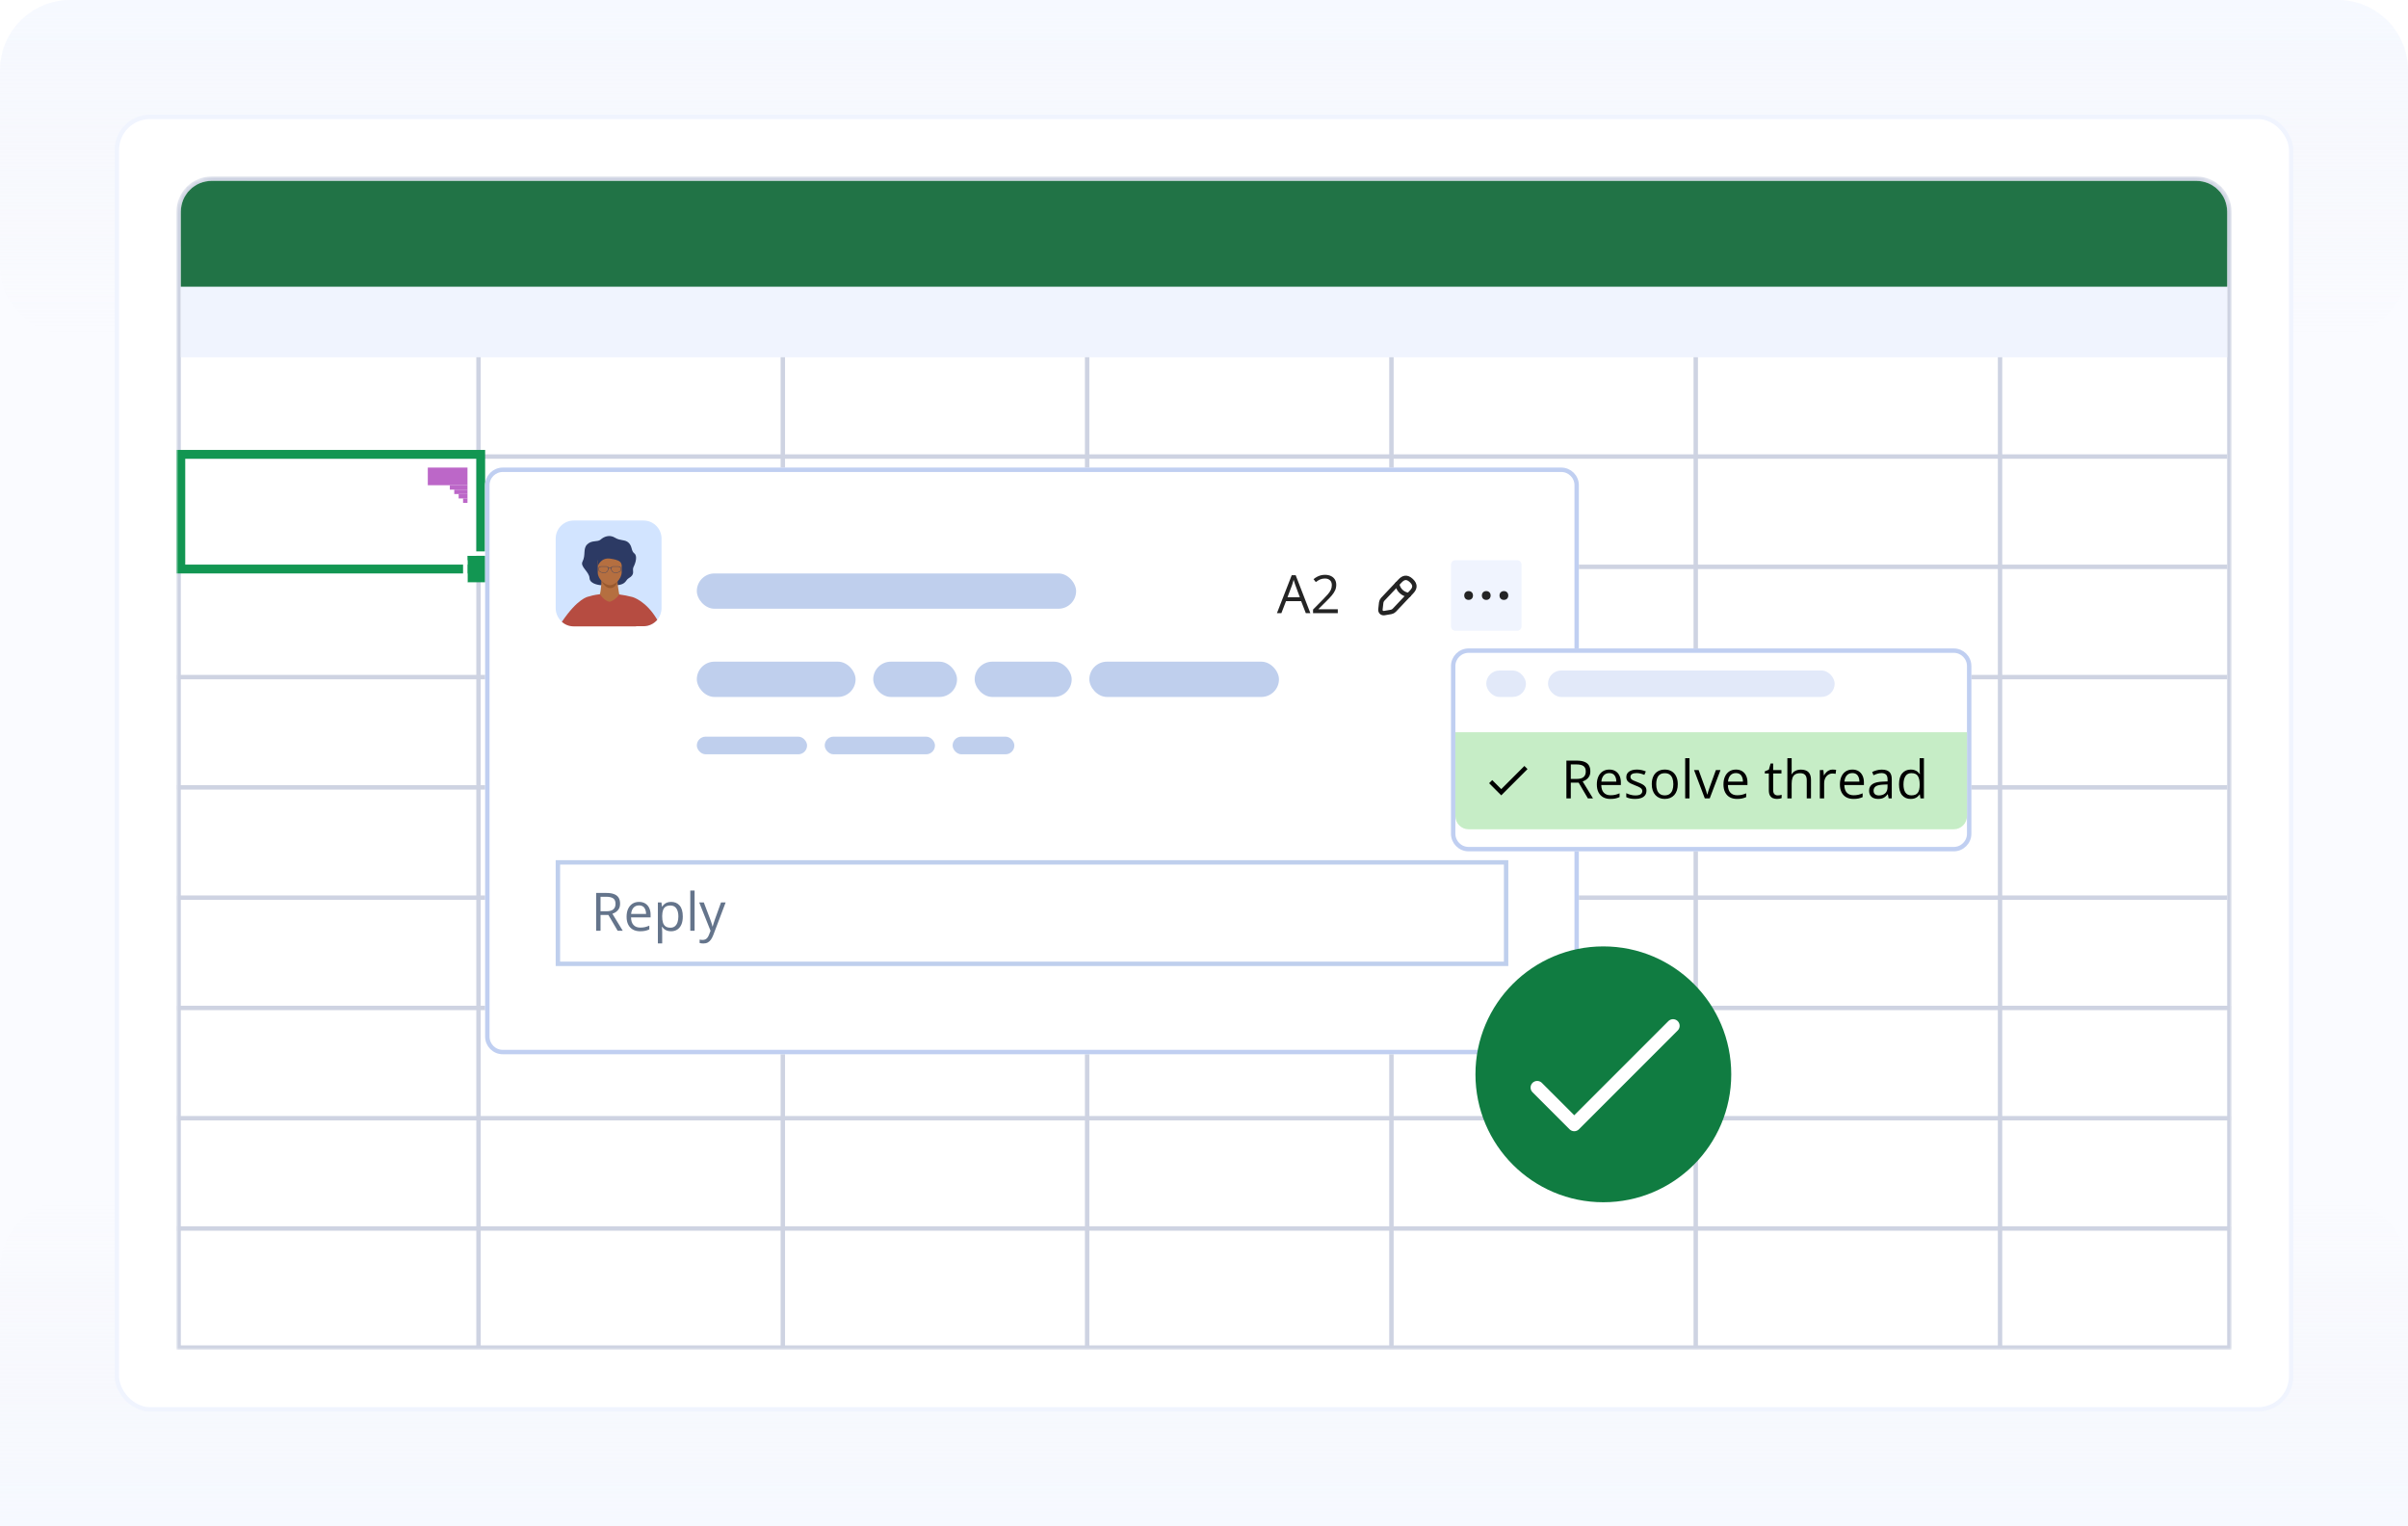 <svg width="546" height="346" viewBox="0 0 546 346" fill="none" xmlns="http://www.w3.org/2000/svg">
<g clip-path="url(#clip0_14242_4821)">
<path opacity="0.5" d="M0 16C0 7.163 7.163 0 16 0H530C538.837 0 546 7.163 546 16V346H0V16Z" fill="#F6F9FF"/>
<path d="M0 346H546V288C546 279.163 538.837 272 530 272H16C7.163 272 0 279.163 0 288V346Z" fill="url(#paint0_linear_14242_4821)"/>
<path d="M0 16C0 7.163 7.163 0 16 0H530C538.837 0 546 7.163 546 16V60C546 68.837 538.837 76 530 76H16C7.163 76 0 68.837 0 60V16Z" fill="url(#paint1_linear_14242_4821)"/>
<rect x="26.5" y="26.5" width="493" height="293" rx="7.5" fill="white" stroke="#F0F4FE"/>
<mask id="mask0_14242_4821" style="mask-type:alpha" maskUnits="userSpaceOnUse" x="40" y="40" width="466" height="266">
<path d="M40 48C40 43.582 43.582 40 48 40H498C502.418 40 506 43.582 506 48V306H40V48Z" fill="#F6F9FF"/>
</mask>
<g mask="url(#mask0_14242_4821)">
<path d="M48 40.5H498C502.142 40.5 505.5 43.858 505.5 48V305.5H40.5V48C40.5 43.858 43.858 40.5 48 40.5Z" fill="white" stroke="#CED3E2"/>
<rect x="108" y="306" width="226" height="1" transform="rotate(-90 108 306)" fill="#CED3E2"/>
<rect x="177" y="306" width="226" height="1" transform="rotate(-90 177 306)" fill="#CED3E2"/>
<rect x="246" y="306" width="226" height="1" transform="rotate(-90 246 306)" fill="#CED3E2"/>
<rect x="315" y="306" width="226" height="1" transform="rotate(-90 315 306)" fill="#CED3E2"/>
<rect x="384" y="306" width="226" height="1" transform="rotate(-90 384 306)" fill="#CED3E2"/>
<rect x="453" y="306" width="226" height="1" transform="rotate(-90 453 306)" fill="#CED3E2"/>
<rect x="40" y="203" width="465" height="1" fill="#CED3E2"/>
<rect x="40" y="178" width="465" height="1" fill="#CED3E2"/>
<rect x="40" y="153" width="465" height="1" fill="#CED3E2"/>
<rect x="40" y="128" width="465" height="1" fill="#CED3E2"/>
<rect x="40" y="103" width="465" height="1" fill="#CED3E2"/>
<rect x="40" y="228" width="466" height="1" fill="#CED3E2"/>
<rect x="40" y="253" width="466" height="1" fill="#CED3E2"/>
<rect x="40" y="278" width="466" height="1" fill="#CED3E2"/>
<rect x="102" y="110" width="4" height="1" fill="#BC67C8"/>
<rect x="97" y="106" width="9" height="4" fill="#BC67C8"/>
<rect x="103" y="111" width="3" height="1" fill="#BC67C8"/>
<rect x="104" y="112" width="2" height="1" fill="#BC67C8"/>
<rect x="105" y="113" width="1" height="1" fill="#BC67C8"/>
<rect x="41" y="103" width="68" height="26" stroke="#129652" stroke-width="2"/>
<rect x="106" y="126" width="6" height="6" fill="#129652"/>
<rect x="106" y="125" width="6" height="1" fill="white"/>
<rect x="105" y="127" width="1" height="5" fill="white"/>
<g filter="url(#filter0_d_14242_4821)">
<path d="M110 106C110 103.791 111.791 102 114 102H354C356.209 102 358 103.791 358 106V231C358 233.209 356.209 235 354 235H114C111.791 235 110 233.209 110 231V106Z" fill="white"/>
<path d="M114 102.5H354C355.933 102.5 357.5 104.067 357.5 106V231C357.5 232.933 355.933 234.5 354 234.5H114C112.067 234.5 110.5 232.933 110.5 231V106C110.5 104.067 112.067 102.5 114 102.5Z" stroke="#C0CFF1"/>
</g>
<path d="M149.999 122.097V137.865C149.999 138.874 149.634 139.797 149.03 140.511C148.277 141.399 147.153 141.963 145.896 141.963H130.104C129.068 141.963 128.12 141.58 127.399 140.947C126.541 140.196 126 139.094 126 137.866V122.098C126 119.835 127.837 118 130.104 118H145.896C148.163 118 150 119.835 150 122.098L149.999 122.097Z" fill="#D2E4FF"/>
<path d="M136.321 132.672C136.321 132.672 133.744 132.543 133.672 131.058C133.6 129.574 131.472 128.491 132.088 127.299C132.844 125.838 132.155 124.433 133.109 123.45C134.161 122.367 135.488 122.955 136.189 122.324C136.89 121.693 138.172 121.112 139.436 121.891C140.699 122.67 141.664 122.251 142.495 123.001C143.413 123.831 143.065 124.875 143.821 125.442C144.515 125.961 144.232 127.381 143.648 128.534C143.227 129.366 144.197 130.145 142.53 131.101C141.836 131.499 141.987 132.499 139.881 132.672C138.932 132.75 136.873 132.306 136.32 132.672H136.321Z" fill="#2C3A64"/>
<path d="M136.398 131.356C136.398 131.356 136.323 133.675 136.025 134.714L133.672 136.354L142.531 137.678L140.418 134.763C140.418 134.763 139.779 131.653 140.114 130.503C140.449 129.352 136.397 131.357 136.397 131.357L136.398 131.356Z" fill="#B56F40"/>
<path d="M136.387 131.675C136.387 131.675 137.087 133.359 138.406 133.322C139.725 133.285 140.026 131.795 140.026 131.795L136.387 131.675Z" fill="#99592E"/>
<path d="M138.255 132.672C137.3 132.655 135.539 131.384 135.539 129.809V127.353C135.539 126.778 135.941 126.308 136.431 126.308H140.079C140.569 126.308 140.97 126.778 140.97 127.353V129.671C140.97 131.321 139.351 132.691 138.254 132.672H138.255Z" fill="#B56F40"/>
<path d="M143.434 135.354C143.434 135.354 143.433 135.354 143.432 135.354C142.36 135.085 141.353 134.87 140.421 134.762C139.599 135.852 139.009 136.143 138.256 136.44C137.047 136.273 136.028 134.749 136.028 134.714C134.711 134.848 133.823 135.127 133.462 135.24C133.462 135.24 133.46 135.24 133.458 135.24C133.351 135.254 130.997 135.618 127.398 140.983C128.12 141.617 129.067 142 130.103 142H144.232C144.232 141.987 144.231 141.975 144.23 141.963H145.896C147.152 141.963 148.277 141.399 149.029 140.511C146.501 136.177 143.432 135.354 143.432 135.354H143.434Z" fill="#B64C41"/>
<path d="M135.54 128.349C135.54 128.349 136.203 126.326 138.378 126.642C140.552 126.958 140.741 127.422 140.972 127.959C141.203 128.498 141.649 125.993 141.649 125.993L139.085 125.231C139.085 125.231 135.981 125.584 135.758 126.103L135.535 126.623L135.541 128.348L135.54 128.349Z" fill="#2C3A64"/>
<path d="M140.737 128.617C140.615 128.468 140.415 128.384 140.188 128.384H139.034C138.814 128.384 138.661 128.446 138.578 128.571C138.539 128.628 138.52 128.694 138.513 128.761C138.32 128.713 138.131 128.737 138 128.77C137.994 128.699 137.974 128.63 137.934 128.57C137.852 128.445 137.698 128.383 137.479 128.383H136.324C136.097 128.383 135.897 128.468 135.776 128.616C135.665 128.75 135.628 128.926 135.668 129.122C135.8 129.774 136.551 129.857 136.927 129.857C137.042 129.857 137.122 129.848 137.137 129.847C137.488 129.847 137.735 129.647 137.915 129.218C137.945 129.145 137.995 129.008 138.002 128.865C138.127 128.831 138.319 128.802 138.511 128.854C138.517 129.001 138.568 129.144 138.599 129.218C138.779 129.647 139.027 129.847 139.377 129.847C139.392 129.849 139.472 129.857 139.588 129.857C139.963 129.857 140.715 129.774 140.846 129.122C140.886 128.925 140.848 128.749 140.739 128.615L140.737 128.617ZM137.924 128.89C137.911 129.019 137.866 129.139 137.844 129.191C137.678 129.588 137.452 129.774 137.135 129.774H137.13C137.13 129.774 136.816 129.81 136.49 129.744C136.062 129.657 135.811 129.444 135.742 129.109C135.707 128.935 135.739 128.781 135.835 128.666C135.942 128.536 136.121 128.461 136.325 128.461H137.48C137.672 128.461 137.804 128.512 137.872 128.614C137.907 128.666 137.923 128.729 137.927 128.793C137.868 128.812 137.83 128.829 137.826 128.83C137.803 128.841 137.793 128.867 137.804 128.89C137.811 128.907 137.828 128.917 137.845 128.917C137.852 128.917 137.858 128.916 137.864 128.914C137.865 128.914 137.888 128.903 137.926 128.89L137.924 128.89ZM140.77 129.108C140.703 129.443 140.451 129.656 140.023 129.743C139.697 129.81 139.385 129.774 139.383 129.773H139.378C139.06 129.773 138.834 129.587 138.669 129.19C138.646 129.138 138.599 129.012 138.588 128.881C138.61 128.89 138.632 128.9 138.654 128.911C138.676 128.923 138.704 128.914 138.715 128.892C138.727 128.87 138.718 128.842 138.696 128.831C138.66 128.812 138.624 128.798 138.588 128.785C138.593 128.722 138.608 128.663 138.642 128.613C138.709 128.511 138.842 128.46 139.034 128.46H140.188C140.393 128.46 140.571 128.535 140.679 128.665C140.774 128.781 140.806 128.934 140.771 129.108H140.77Z" fill="#2C3A64"/>
<rect x="158" y="130" width="86" height="8" rx="4" fill="#BFCFED"/>
<path d="M296.084 139L295.029 136.281H291.596L290.547 139H289.539L292.891 130.398H293.787L297.115 139H296.084ZM294.73 135.396L293.729 132.695C293.705 132.625 293.666 132.51 293.611 132.35C293.561 132.189 293.508 132.023 293.453 131.852C293.398 131.68 293.354 131.541 293.318 131.436C293.279 131.596 293.236 131.756 293.189 131.916C293.146 132.072 293.104 132.219 293.061 132.355C293.018 132.488 292.98 132.602 292.949 132.695L291.93 135.396H294.73ZM303.338 139H297.725V138.186L300.016 135.859C300.441 135.43 300.799 135.047 301.088 134.711C301.381 134.375 301.604 134.045 301.756 133.721C301.908 133.393 301.984 133.033 301.984 132.643C301.984 132.158 301.84 131.789 301.551 131.535C301.266 131.277 300.889 131.148 300.42 131.148C300.01 131.148 299.646 131.219 299.33 131.359C299.014 131.5 298.689 131.699 298.357 131.957L297.836 131.301C298.062 131.109 298.309 130.939 298.574 130.791C298.844 130.643 299.131 130.525 299.436 130.439C299.744 130.354 300.072 130.311 300.42 130.311C300.947 130.311 301.402 130.402 301.785 130.586C302.168 130.77 302.463 131.031 302.67 131.371C302.881 131.711 302.986 132.115 302.986 132.584C302.986 133.037 302.896 133.459 302.717 133.85C302.537 134.236 302.285 134.621 301.961 135.004C301.637 135.383 301.258 135.785 300.824 136.211L298.961 138.068V138.109H303.338V139Z" fill="#242424"/>
<path d="M329 128C329 127.448 329.448 127 330 127H344C344.552 127 345 127.448 345 128V142C345 142.552 344.552 143 344 143H330C329.448 143 329 142.552 329 142V128Z" fill="#F0F4FE"/>
<circle cx="341" cy="135" r="1" transform="rotate(90 341 135)" fill="#242424"/>
<circle cx="337" cy="135" r="1" transform="rotate(90 337 135)" fill="#242424"/>
<circle cx="333" cy="135" r="1" transform="rotate(90 333 135)" fill="#242424"/>
<path d="M317.464 131.694L313.508 135.882C313.358 136.041 313.214 136.354 313.185 136.571L313.006 138.132C312.944 138.696 313.349 139.082 313.908 138.985L315.459 138.72C315.676 138.682 315.98 138.523 316.129 138.359L320.086 134.171C320.77 133.448 321.079 132.624 320.014 131.616C318.953 130.619 318.149 130.971 317.464 131.694Z" stroke="#242424" stroke-miterlimit="10" stroke-linecap="round" stroke-linejoin="round"/>
<path d="M316.805 132.392C317.012 133.722 318.091 134.739 319.431 134.874" stroke="#242424" stroke-miterlimit="10" stroke-linecap="round" stroke-linejoin="round"/>
<rect x="158" y="167" width="25" height="4" rx="2" fill="#BFCFED"/>
<rect x="187" y="167" width="25" height="4" rx="2" fill="#BFCFED"/>
<rect x="216" y="167" width="14" height="4" rx="2" fill="#BFCFED"/>
<rect x="158" y="150" width="36" height="8" rx="4" fill="#BFCFED"/>
<rect x="198" y="150" width="19" height="8" rx="4" fill="#BFCFED"/>
<rect x="221" y="150" width="22" height="8" rx="4" fill="#BFCFED"/>
<rect x="247" y="150" width="43" height="8" rx="4" fill="#BFCFED"/>
<rect x="126.5" y="195.5" width="215" height="23" stroke="#BFCFED"/>
<path d="M137.486 202.434C138.189 202.434 138.77 202.521 139.227 202.697C139.688 202.869 140.031 203.133 140.258 203.488C140.484 203.844 140.598 204.297 140.598 204.848C140.598 205.301 140.516 205.68 140.352 205.984C140.188 206.285 139.973 206.529 139.707 206.717C139.441 206.904 139.158 207.049 138.857 207.15L141.207 211H140.047L137.949 207.426H136.168V211H135.172V202.434H137.486ZM137.428 203.295H136.168V206.582H137.527C138.227 206.582 138.74 206.439 139.068 206.154C139.4 205.869 139.566 205.449 139.566 204.895C139.566 204.312 139.391 203.9 139.039 203.658C138.691 203.416 138.154 203.295 137.428 203.295ZM144.904 204.461C145.451 204.461 145.92 204.582 146.311 204.824C146.701 205.066 147 205.406 147.207 205.844C147.414 206.277 147.518 206.785 147.518 207.367V207.971H143.082C143.094 208.725 143.281 209.299 143.645 209.693C144.008 210.088 144.52 210.285 145.18 210.285C145.586 210.285 145.945 210.248 146.258 210.174C146.57 210.1 146.895 209.99 147.23 209.846V210.701C146.906 210.846 146.584 210.951 146.264 211.018C145.947 211.084 145.572 211.117 145.139 211.117C144.521 211.117 143.982 210.992 143.521 210.742C143.064 210.488 142.709 210.117 142.455 209.629C142.201 209.141 142.074 208.543 142.074 207.836C142.074 207.145 142.189 206.547 142.42 206.043C142.654 205.535 142.982 205.145 143.404 204.871C143.83 204.598 144.33 204.461 144.904 204.461ZM144.893 205.258C144.373 205.258 143.959 205.428 143.65 205.768C143.342 206.107 143.158 206.582 143.1 207.191H146.498C146.494 206.809 146.434 206.473 146.316 206.184C146.203 205.891 146.029 205.664 145.795 205.504C145.561 205.34 145.26 205.258 144.893 205.258ZM152.188 204.461C152.988 204.461 153.627 204.736 154.104 205.287C154.58 205.838 154.818 206.666 154.818 207.771C154.818 208.502 154.709 209.115 154.49 209.611C154.271 210.107 153.963 210.482 153.564 210.736C153.17 210.99 152.703 211.117 152.164 211.117C151.824 211.117 151.525 211.072 151.268 210.982C151.01 210.893 150.789 210.771 150.605 210.619C150.422 210.467 150.27 210.301 150.148 210.121H150.078C150.09 210.273 150.104 210.457 150.119 210.672C150.139 210.887 150.148 211.074 150.148 211.234V213.871H149.17V204.578H149.973L150.102 205.527H150.148C150.273 205.332 150.426 205.154 150.605 204.994C150.785 204.83 151.004 204.701 151.262 204.607C151.523 204.51 151.832 204.461 152.188 204.461ZM152.018 205.281C151.572 205.281 151.213 205.367 150.939 205.539C150.67 205.711 150.473 205.969 150.348 206.312C150.223 206.652 150.156 207.08 150.148 207.596V207.783C150.148 208.326 150.207 208.785 150.324 209.16C150.445 209.535 150.643 209.82 150.916 210.016C151.193 210.211 151.564 210.309 152.029 210.309C152.428 210.309 152.76 210.201 153.025 209.986C153.291 209.771 153.488 209.473 153.617 209.09C153.75 208.703 153.816 208.26 153.816 207.76C153.816 207.002 153.668 206.4 153.371 205.955C153.078 205.506 152.627 205.281 152.018 205.281ZM157.496 211H156.518V201.883H157.496V211ZM158.539 204.578H159.582L161 208.305C161.082 208.523 161.158 208.734 161.229 208.938C161.299 209.137 161.361 209.328 161.416 209.512C161.471 209.695 161.514 209.873 161.545 210.045H161.586C161.641 209.85 161.719 209.594 161.82 209.277C161.922 208.957 162.031 208.631 162.148 208.299L163.49 204.578H164.539L161.744 211.943C161.596 212.338 161.422 212.682 161.223 212.975C161.027 213.268 160.789 213.492 160.508 213.648C160.227 213.809 159.887 213.889 159.488 213.889C159.305 213.889 159.143 213.877 159.002 213.854C158.861 213.834 158.74 213.811 158.639 213.783V213.004C158.725 213.023 158.828 213.041 158.949 213.057C159.074 213.072 159.203 213.08 159.336 213.08C159.578 213.08 159.787 213.033 159.963 212.939C160.143 212.85 160.297 212.717 160.426 212.541C160.555 212.365 160.666 212.156 160.76 211.914L161.111 211.012L158.539 204.578Z" fill="#64748B"/>
<g filter="url(#filter1_d_14242_4821)">
<path d="M329 147C329 144.791 330.791 143 333 143H443C445.209 143 447 144.791 447 147V185C447 187.209 445.209 189 443 189H333C330.791 189 329 187.209 329 185V147Z" fill="white"/>
<path d="M333 143.5H443C444.933 143.5 446.5 145.067 446.5 147V185C446.5 186.933 444.933 188.5 443 188.5H333C331.067 188.5 329.5 186.933 329.5 185V147C329.5 145.067 331.067 143.5 333 143.5Z" stroke="#C0CFF1"/>
</g>
<path d="M330 166H446V185C446 186.657 444.657 188 443 188H333C331.343 188 330 186.657 330 185V166Z" fill="#C6EDC6"/>
<path d="M357.486 172.434C358.189 172.434 358.77 172.521 359.227 172.697C359.688 172.869 360.031 173.133 360.258 173.488C360.484 173.844 360.598 174.297 360.598 174.848C360.598 175.301 360.516 175.68 360.352 175.984C360.188 176.285 359.973 176.529 359.707 176.717C359.441 176.904 359.158 177.049 358.857 177.15L361.207 181H360.047L357.949 177.426H356.168V181H355.172V172.434H357.486ZM357.428 173.295H356.168V176.582H357.527C358.227 176.582 358.74 176.439 359.068 176.154C359.4 175.869 359.566 175.449 359.566 174.895C359.566 174.312 359.391 173.9 359.039 173.658C358.691 173.416 358.154 173.295 357.428 173.295ZM364.904 174.461C365.451 174.461 365.92 174.582 366.311 174.824C366.701 175.066 367 175.406 367.207 175.844C367.414 176.277 367.518 176.785 367.518 177.367V177.971H363.082C363.094 178.725 363.281 179.299 363.645 179.693C364.008 180.088 364.52 180.285 365.18 180.285C365.586 180.285 365.945 180.248 366.258 180.174C366.57 180.1 366.895 179.99 367.23 179.846V180.701C366.906 180.846 366.584 180.951 366.264 181.018C365.947 181.084 365.572 181.117 365.139 181.117C364.521 181.117 363.982 180.992 363.521 180.742C363.064 180.488 362.709 180.117 362.455 179.629C362.201 179.141 362.074 178.543 362.074 177.836C362.074 177.145 362.189 176.547 362.42 176.043C362.654 175.535 362.982 175.145 363.404 174.871C363.83 174.598 364.33 174.461 364.904 174.461ZM364.893 175.258C364.373 175.258 363.959 175.428 363.65 175.768C363.342 176.107 363.158 176.582 363.1 177.191H366.498C366.494 176.809 366.434 176.473 366.316 176.184C366.203 175.891 366.029 175.664 365.795 175.504C365.561 175.34 365.26 175.258 364.893 175.258ZM373.324 179.242C373.324 179.652 373.221 179.998 373.014 180.279C372.811 180.557 372.518 180.766 372.135 180.906C371.756 181.047 371.303 181.117 370.775 181.117C370.326 181.117 369.938 181.082 369.609 181.012C369.281 180.941 368.994 180.842 368.748 180.713V179.816C369.01 179.945 369.322 180.062 369.686 180.168C370.049 180.273 370.42 180.326 370.799 180.326C371.354 180.326 371.756 180.236 372.006 180.057C372.256 179.877 372.381 179.633 372.381 179.324C372.381 179.148 372.33 178.994 372.229 178.861C372.131 178.725 371.965 178.594 371.73 178.469C371.496 178.34 371.172 178.199 370.758 178.047C370.348 177.891 369.992 177.736 369.691 177.584C369.395 177.428 369.164 177.238 369 177.016C368.84 176.793 368.76 176.504 368.76 176.148C368.76 175.605 368.979 175.189 369.416 174.9C369.857 174.607 370.436 174.461 371.15 174.461C371.537 174.461 371.898 174.5 372.234 174.578C372.574 174.652 372.891 174.754 373.184 174.883L372.855 175.662C372.59 175.549 372.307 175.453 372.006 175.375C371.705 175.297 371.398 175.258 371.086 175.258C370.637 175.258 370.291 175.332 370.049 175.48C369.811 175.629 369.691 175.832 369.691 176.09C369.691 176.289 369.746 176.453 369.855 176.582C369.969 176.711 370.148 176.832 370.395 176.945C370.641 177.059 370.965 177.191 371.367 177.344C371.77 177.492 372.117 177.646 372.41 177.807C372.703 177.963 372.928 178.154 373.084 178.381C373.244 178.604 373.324 178.891 373.324 179.242ZM380.426 177.777C380.426 178.305 380.357 178.775 380.221 179.189C380.084 179.604 379.887 179.953 379.629 180.238C379.371 180.523 379.059 180.742 378.691 180.895C378.328 181.043 377.916 181.117 377.455 181.117C377.025 181.117 376.631 181.043 376.271 180.895C375.916 180.742 375.607 180.523 375.346 180.238C375.088 179.953 374.887 179.604 374.742 179.189C374.602 178.775 374.531 178.305 374.531 177.777C374.531 177.074 374.65 176.477 374.889 175.984C375.127 175.488 375.467 175.111 375.908 174.854C376.354 174.592 376.883 174.461 377.496 174.461C378.082 174.461 378.594 174.592 379.031 174.854C379.473 175.115 379.814 175.494 380.057 175.99C380.303 176.482 380.426 177.078 380.426 177.777ZM375.539 177.777C375.539 178.293 375.607 178.74 375.744 179.119C375.881 179.498 376.092 179.791 376.377 179.998C376.662 180.205 377.029 180.309 377.479 180.309C377.924 180.309 378.289 180.205 378.574 179.998C378.863 179.791 379.076 179.498 379.213 179.119C379.35 178.74 379.418 178.293 379.418 177.777C379.418 177.266 379.35 176.824 379.213 176.453C379.076 176.078 378.865 175.789 378.58 175.586C378.295 175.383 377.926 175.281 377.473 175.281C376.805 175.281 376.314 175.502 376.002 175.943C375.693 176.385 375.539 176.996 375.539 177.777ZM383.086 181H382.107V171.883H383.086V181ZM386.555 181L384.117 174.578H385.16L386.572 178.463C386.67 178.729 386.77 179.021 386.871 179.342C386.973 179.662 387.043 179.92 387.082 180.115H387.123C387.17 179.92 387.248 179.662 387.357 179.342C387.467 179.018 387.566 178.725 387.656 178.463L389.068 174.578H390.111L387.668 181H386.555ZM393.615 174.461C394.162 174.461 394.631 174.582 395.021 174.824C395.412 175.066 395.711 175.406 395.918 175.844C396.125 176.277 396.229 176.785 396.229 177.367V177.971H391.793C391.805 178.725 391.992 179.299 392.355 179.693C392.719 180.088 393.23 180.285 393.891 180.285C394.297 180.285 394.656 180.248 394.969 180.174C395.281 180.1 395.605 179.99 395.941 179.846V180.701C395.617 180.846 395.295 180.951 394.975 181.018C394.658 181.084 394.283 181.117 393.85 181.117C393.232 181.117 392.693 180.992 392.232 180.742C391.775 180.488 391.42 180.117 391.166 179.629C390.912 179.141 390.785 178.543 390.785 177.836C390.785 177.145 390.9 176.547 391.131 176.043C391.365 175.535 391.693 175.145 392.115 174.871C392.541 174.598 393.041 174.461 393.615 174.461ZM393.604 175.258C393.084 175.258 392.67 175.428 392.361 175.768C392.053 176.107 391.869 176.582 391.811 177.191H395.209C395.205 176.809 395.145 176.473 395.027 176.184C394.914 175.891 394.74 175.664 394.506 175.504C394.271 175.34 393.971 175.258 393.604 175.258ZM403.072 180.32C403.232 180.32 403.396 180.307 403.564 180.279C403.732 180.252 403.869 180.219 403.975 180.18V180.936C403.861 180.986 403.703 181.029 403.5 181.064C403.301 181.1 403.105 181.117 402.914 181.117C402.574 181.117 402.266 181.059 401.988 180.941C401.711 180.82 401.488 180.617 401.32 180.332C401.156 180.047 401.074 179.652 401.074 179.148V175.34H400.16V174.865L401.08 174.484L401.467 173.09H402.053V174.578H403.934V175.34H402.053V179.119C402.053 179.521 402.145 179.822 402.328 180.021C402.516 180.221 402.764 180.32 403.072 180.32ZM406.248 171.883V174.607C406.248 174.764 406.244 174.922 406.236 175.082C406.229 175.238 406.215 175.383 406.195 175.516H406.26C406.393 175.289 406.561 175.1 406.764 174.947C406.971 174.791 407.205 174.674 407.467 174.596C407.729 174.514 408.006 174.473 408.299 174.473C408.814 174.473 409.244 174.555 409.588 174.719C409.936 174.883 410.195 175.137 410.367 175.48C410.543 175.824 410.631 176.27 410.631 176.816V181H409.67V176.881C409.67 176.346 409.547 175.945 409.301 175.68C409.059 175.414 408.686 175.281 408.182 175.281C407.705 175.281 407.324 175.373 407.039 175.557C406.758 175.736 406.555 176.002 406.43 176.354C406.309 176.705 406.248 177.135 406.248 177.643V181H405.275V171.883H406.248ZM415.553 174.461C415.682 174.461 415.816 174.469 415.957 174.484C416.098 174.496 416.223 174.514 416.332 174.537L416.209 175.439C416.104 175.412 415.986 175.391 415.857 175.375C415.729 175.359 415.607 175.352 415.494 175.352C415.236 175.352 414.992 175.404 414.762 175.51C414.535 175.611 414.336 175.76 414.164 175.955C413.992 176.146 413.857 176.379 413.76 176.652C413.662 176.922 413.613 177.223 413.613 177.555V181H412.635V174.578H413.443L413.549 175.762H413.59C413.723 175.523 413.883 175.307 414.07 175.111C414.258 174.912 414.475 174.754 414.721 174.637C414.971 174.52 415.248 174.461 415.553 174.461ZM420.018 174.461C420.564 174.461 421.033 174.582 421.424 174.824C421.814 175.066 422.113 175.406 422.32 175.844C422.527 176.277 422.631 176.785 422.631 177.367V177.971H418.195C418.207 178.725 418.395 179.299 418.758 179.693C419.121 180.088 419.633 180.285 420.293 180.285C420.699 180.285 421.059 180.248 421.371 180.174C421.684 180.1 422.008 179.99 422.344 179.846V180.701C422.02 180.846 421.697 180.951 421.377 181.018C421.061 181.084 420.686 181.117 420.252 181.117C419.635 181.117 419.096 180.992 418.635 180.742C418.178 180.488 417.822 180.117 417.568 179.629C417.314 179.141 417.188 178.543 417.188 177.836C417.188 177.145 417.303 176.547 417.533 176.043C417.768 175.535 418.096 175.145 418.518 174.871C418.943 174.598 419.443 174.461 420.018 174.461ZM420.006 175.258C419.486 175.258 419.072 175.428 418.764 175.768C418.455 176.107 418.271 176.582 418.213 177.191H421.611C421.607 176.809 421.547 176.473 421.43 176.184C421.316 175.891 421.143 175.664 420.908 175.504C420.674 175.34 420.373 175.258 420.006 175.258ZM426.686 174.473C427.451 174.473 428.02 174.645 428.391 174.988C428.762 175.332 428.947 175.881 428.947 176.635V181H428.238L428.051 180.051H428.004C427.824 180.285 427.637 180.482 427.441 180.643C427.246 180.799 427.02 180.918 426.762 181C426.508 181.078 426.195 181.117 425.824 181.117C425.434 181.117 425.086 181.049 424.781 180.912C424.48 180.775 424.242 180.568 424.066 180.291C423.895 180.014 423.809 179.662 423.809 179.236C423.809 178.596 424.062 178.104 424.57 177.76C425.078 177.416 425.852 177.229 426.891 177.197L427.998 177.15V176.758C427.998 176.203 427.879 175.814 427.641 175.592C427.402 175.369 427.066 175.258 426.633 175.258C426.297 175.258 425.977 175.307 425.672 175.404C425.367 175.502 425.078 175.617 424.805 175.75L424.506 175.012C424.795 174.863 425.127 174.736 425.502 174.631C425.877 174.525 426.271 174.473 426.686 174.473ZM427.986 177.836L427.008 177.877C426.207 177.908 425.643 178.039 425.314 178.27C424.986 178.5 424.822 178.826 424.822 179.248C424.822 179.615 424.934 179.887 425.156 180.062C425.379 180.238 425.674 180.326 426.041 180.326C426.611 180.326 427.078 180.168 427.441 179.852C427.805 179.535 427.986 179.061 427.986 178.428V177.836ZM433.236 181.117C432.424 181.117 431.779 180.84 431.303 180.285C430.83 179.73 430.594 178.906 430.594 177.812C430.594 176.707 430.836 175.873 431.32 175.311C431.805 174.744 432.449 174.461 433.254 174.461C433.594 174.461 433.891 174.506 434.145 174.596C434.398 174.686 434.617 174.807 434.801 174.959C434.984 175.107 435.139 175.277 435.264 175.469H435.334C435.318 175.348 435.303 175.182 435.287 174.971C435.271 174.76 435.264 174.588 435.264 174.455V171.883H436.236V181H435.451L435.305 180.086H435.264C435.143 180.277 434.988 180.451 434.801 180.607C434.617 180.764 434.396 180.889 434.139 180.982C433.885 181.072 433.584 181.117 433.236 181.117ZM433.389 180.309C434.076 180.309 434.562 180.113 434.848 179.723C435.133 179.332 435.275 178.752 435.275 177.982V177.807C435.275 176.99 435.139 176.363 434.865 175.926C434.596 175.488 434.104 175.27 433.389 175.27C432.791 175.27 432.344 175.5 432.047 175.961C431.75 176.418 431.602 177.043 431.602 177.836C431.602 178.625 431.748 179.234 432.041 179.664C432.338 180.094 432.787 180.309 433.389 180.309Z" fill="black"/>
<path d="M338 177.2L340.4 179.6L346 174" stroke="black"/>
<rect x="337" y="152" width="9" height="6" rx="3" fill="#E2E9F9"/>
<rect x="351" y="152" width="65" height="6" rx="3" fill="#E2E9F9"/>
<path d="M41 57C41 48.163 48.163 41 57 41H489C497.837 41 505 48.163 505 57V81H41V57Z" fill="#F0F4FE"/>
<path d="M41 48C41 44.134 44.134 41 48 41H498C501.866 41 505 44.134 505 48V65H41V48Z" fill="#217346"/>
</g>
<path d="M152.611 296H151.662V289.93C151.662 289.699 151.662 289.502 151.662 289.338C151.666 289.17 151.67 289.018 151.674 288.881C151.682 288.74 151.691 288.598 151.703 288.453C151.582 288.578 151.469 288.686 151.363 288.775C151.258 288.861 151.127 288.969 150.971 289.098L149.992 289.883L149.482 289.221L151.803 287.434H152.611V296ZM161.518 291.705C161.518 292.4 161.465 293.021 161.359 293.568C161.254 294.115 161.088 294.578 160.861 294.957C160.635 295.336 160.342 295.625 159.982 295.824C159.623 296.02 159.191 296.117 158.688 296.117C158.051 296.117 157.523 295.943 157.105 295.596C156.691 295.248 156.381 294.746 156.174 294.09C155.971 293.43 155.869 292.635 155.869 291.705C155.869 290.791 155.961 290.006 156.145 289.35C156.332 288.689 156.633 288.184 157.047 287.832C157.461 287.477 158.008 287.299 158.688 287.299C159.332 287.299 159.863 287.475 160.281 287.826C160.699 288.174 161.01 288.678 161.213 289.338C161.416 289.994 161.518 290.783 161.518 291.705ZM156.848 291.705C156.848 292.502 156.908 293.166 157.029 293.697C157.15 294.229 157.346 294.627 157.615 294.893C157.889 295.154 158.246 295.285 158.688 295.285C159.129 295.285 159.484 295.154 159.754 294.893C160.027 294.631 160.225 294.234 160.346 293.703C160.471 293.172 160.533 292.506 160.533 291.705C160.533 290.92 160.473 290.264 160.352 289.736C160.23 289.205 160.035 288.807 159.766 288.541C159.496 288.271 159.137 288.137 158.688 288.137C158.238 288.137 157.879 288.271 157.609 288.541C157.34 288.807 157.145 289.205 157.023 289.736C156.906 290.264 156.848 290.92 156.848 291.705ZM168.385 291.705C168.385 292.4 168.332 293.021 168.227 293.568C168.121 294.115 167.955 294.578 167.729 294.957C167.502 295.336 167.209 295.625 166.85 295.824C166.49 296.02 166.059 296.117 165.555 296.117C164.918 296.117 164.391 295.943 163.973 295.596C163.559 295.248 163.248 294.746 163.041 294.09C162.838 293.43 162.736 292.635 162.736 291.705C162.736 290.791 162.828 290.006 163.012 289.35C163.199 288.689 163.5 288.184 163.914 287.832C164.328 287.477 164.875 287.299 165.555 287.299C166.199 287.299 166.73 287.475 167.148 287.826C167.566 288.174 167.877 288.678 168.08 289.338C168.283 289.994 168.385 290.783 168.385 291.705ZM163.715 291.705C163.715 292.502 163.775 293.166 163.896 293.697C164.018 294.229 164.213 294.627 164.482 294.893C164.756 295.154 165.113 295.285 165.555 295.285C165.996 295.285 166.352 295.154 166.621 294.893C166.895 294.631 167.092 294.234 167.213 293.703C167.338 293.172 167.4 292.506 167.4 291.705C167.4 290.92 167.34 290.264 167.219 289.736C167.098 289.205 166.902 288.807 166.633 288.541C166.363 288.271 166.004 288.137 165.555 288.137C165.105 288.137 164.746 288.271 164.477 288.541C164.207 288.807 164.012 289.205 163.891 289.736C163.773 290.264 163.715 290.92 163.715 291.705Z" fill="white"/>
<g filter="url(#filter2_d_14242_4821)">
<circle cx="361" cy="241" r="29" fill="#107C41"/>
<path d="M346 244L354.401 252.4L376.801 230" stroke="white" stroke-width="3" stroke-linecap="round" stroke-linejoin="round"/>
</g>
</g>
<defs>
<filter id="filter0_d_14242_4821" x="102" y="98" width="264" height="149" filterUnits="userSpaceOnUse" color-interpolation-filters="sRGB">
<feFlood flood-opacity="0" result="BackgroundImageFix"/>
<feColorMatrix in="SourceAlpha" type="matrix" values="0 0 0 0 0 0 0 0 0 0 0 0 0 0 0 0 0 0 127 0" result="hardAlpha"/>
<feOffset dy="4"/>
<feGaussianBlur stdDeviation="4"/>
<feComposite in2="hardAlpha" operator="out"/>
<feColorMatrix type="matrix" values="0 0 0 0 0 0 0 0 0 0 0 0 0 0 0 0 0 0 0.12 0"/>
<feBlend mode="normal" in2="BackgroundImageFix" result="effect1_dropShadow_14242_4821"/>
<feBlend mode="normal" in="SourceGraphic" in2="effect1_dropShadow_14242_4821" result="shape"/>
</filter>
<filter id="filter1_d_14242_4821" x="321" y="139" width="134" height="62" filterUnits="userSpaceOnUse" color-interpolation-filters="sRGB">
<feFlood flood-opacity="0" result="BackgroundImageFix"/>
<feColorMatrix in="SourceAlpha" type="matrix" values="0 0 0 0 0 0 0 0 0 0 0 0 0 0 0 0 0 0 127 0" result="hardAlpha"/>
<feOffset dy="4"/>
<feGaussianBlur stdDeviation="4"/>
<feComposite in2="hardAlpha" operator="out"/>
<feColorMatrix type="matrix" values="0 0 0 0 0 0 0 0 0 0 0 0 0 0 0 0 0 0 0.12 0"/>
<feBlend mode="normal" in2="BackgroundImageFix" result="effect1_dropShadow_14242_4821"/>
<feBlend mode="normal" in="SourceGraphic" in2="effect1_dropShadow_14242_4821" result="shape"/>
</filter>
<filter id="filter2_d_14242_4821" x="332" y="212" width="63.1" height="63.1" filterUnits="userSpaceOnUse" color-interpolation-filters="sRGB">
<feFlood flood-opacity="0" result="BackgroundImageFix"/>
<feColorMatrix in="SourceAlpha" type="matrix" values="0 0 0 0 0 0 0 0 0 0 0 0 0 0 0 0 0 0 127 0" result="hardAlpha"/>
<feOffset dx="2.55" dy="2.55"/>
<feGaussianBlur stdDeviation="1.275"/>
<feComposite in2="hardAlpha" operator="out"/>
<feColorMatrix type="matrix" values="0 0 0 0 0 0 0 0 0 0 0 0 0 0 0 0 0 0 0.12 0"/>
<feBlend mode="normal" in2="BackgroundImageFix" result="effect1_dropShadow_14242_4821"/>
<feBlend mode="normal" in="SourceGraphic" in2="effect1_dropShadow_14242_4821" result="shape"/>
</filter>
<linearGradient id="paint0_linear_14242_4821" x1="252.16" y1="346" x2="252.16" y2="272" gradientUnits="userSpaceOnUse">
<stop stop-color="#F6F9FF"/>
<stop offset="1" stop-color="#F3F4F8" stop-opacity="0"/>
</linearGradient>
<linearGradient id="paint1_linear_14242_4821" x1="252.16" y1="0" x2="252.16" y2="76" gradientUnits="userSpaceOnUse">
<stop stop-color="#F6F9FF"/>
<stop offset="1" stop-color="#F3F4F8" stop-opacity="0"/>
</linearGradient>
<clipPath id="clip0_14242_4821">
<rect width="546" height="346" fill="white"/>
</clipPath>
</defs>
</svg>
